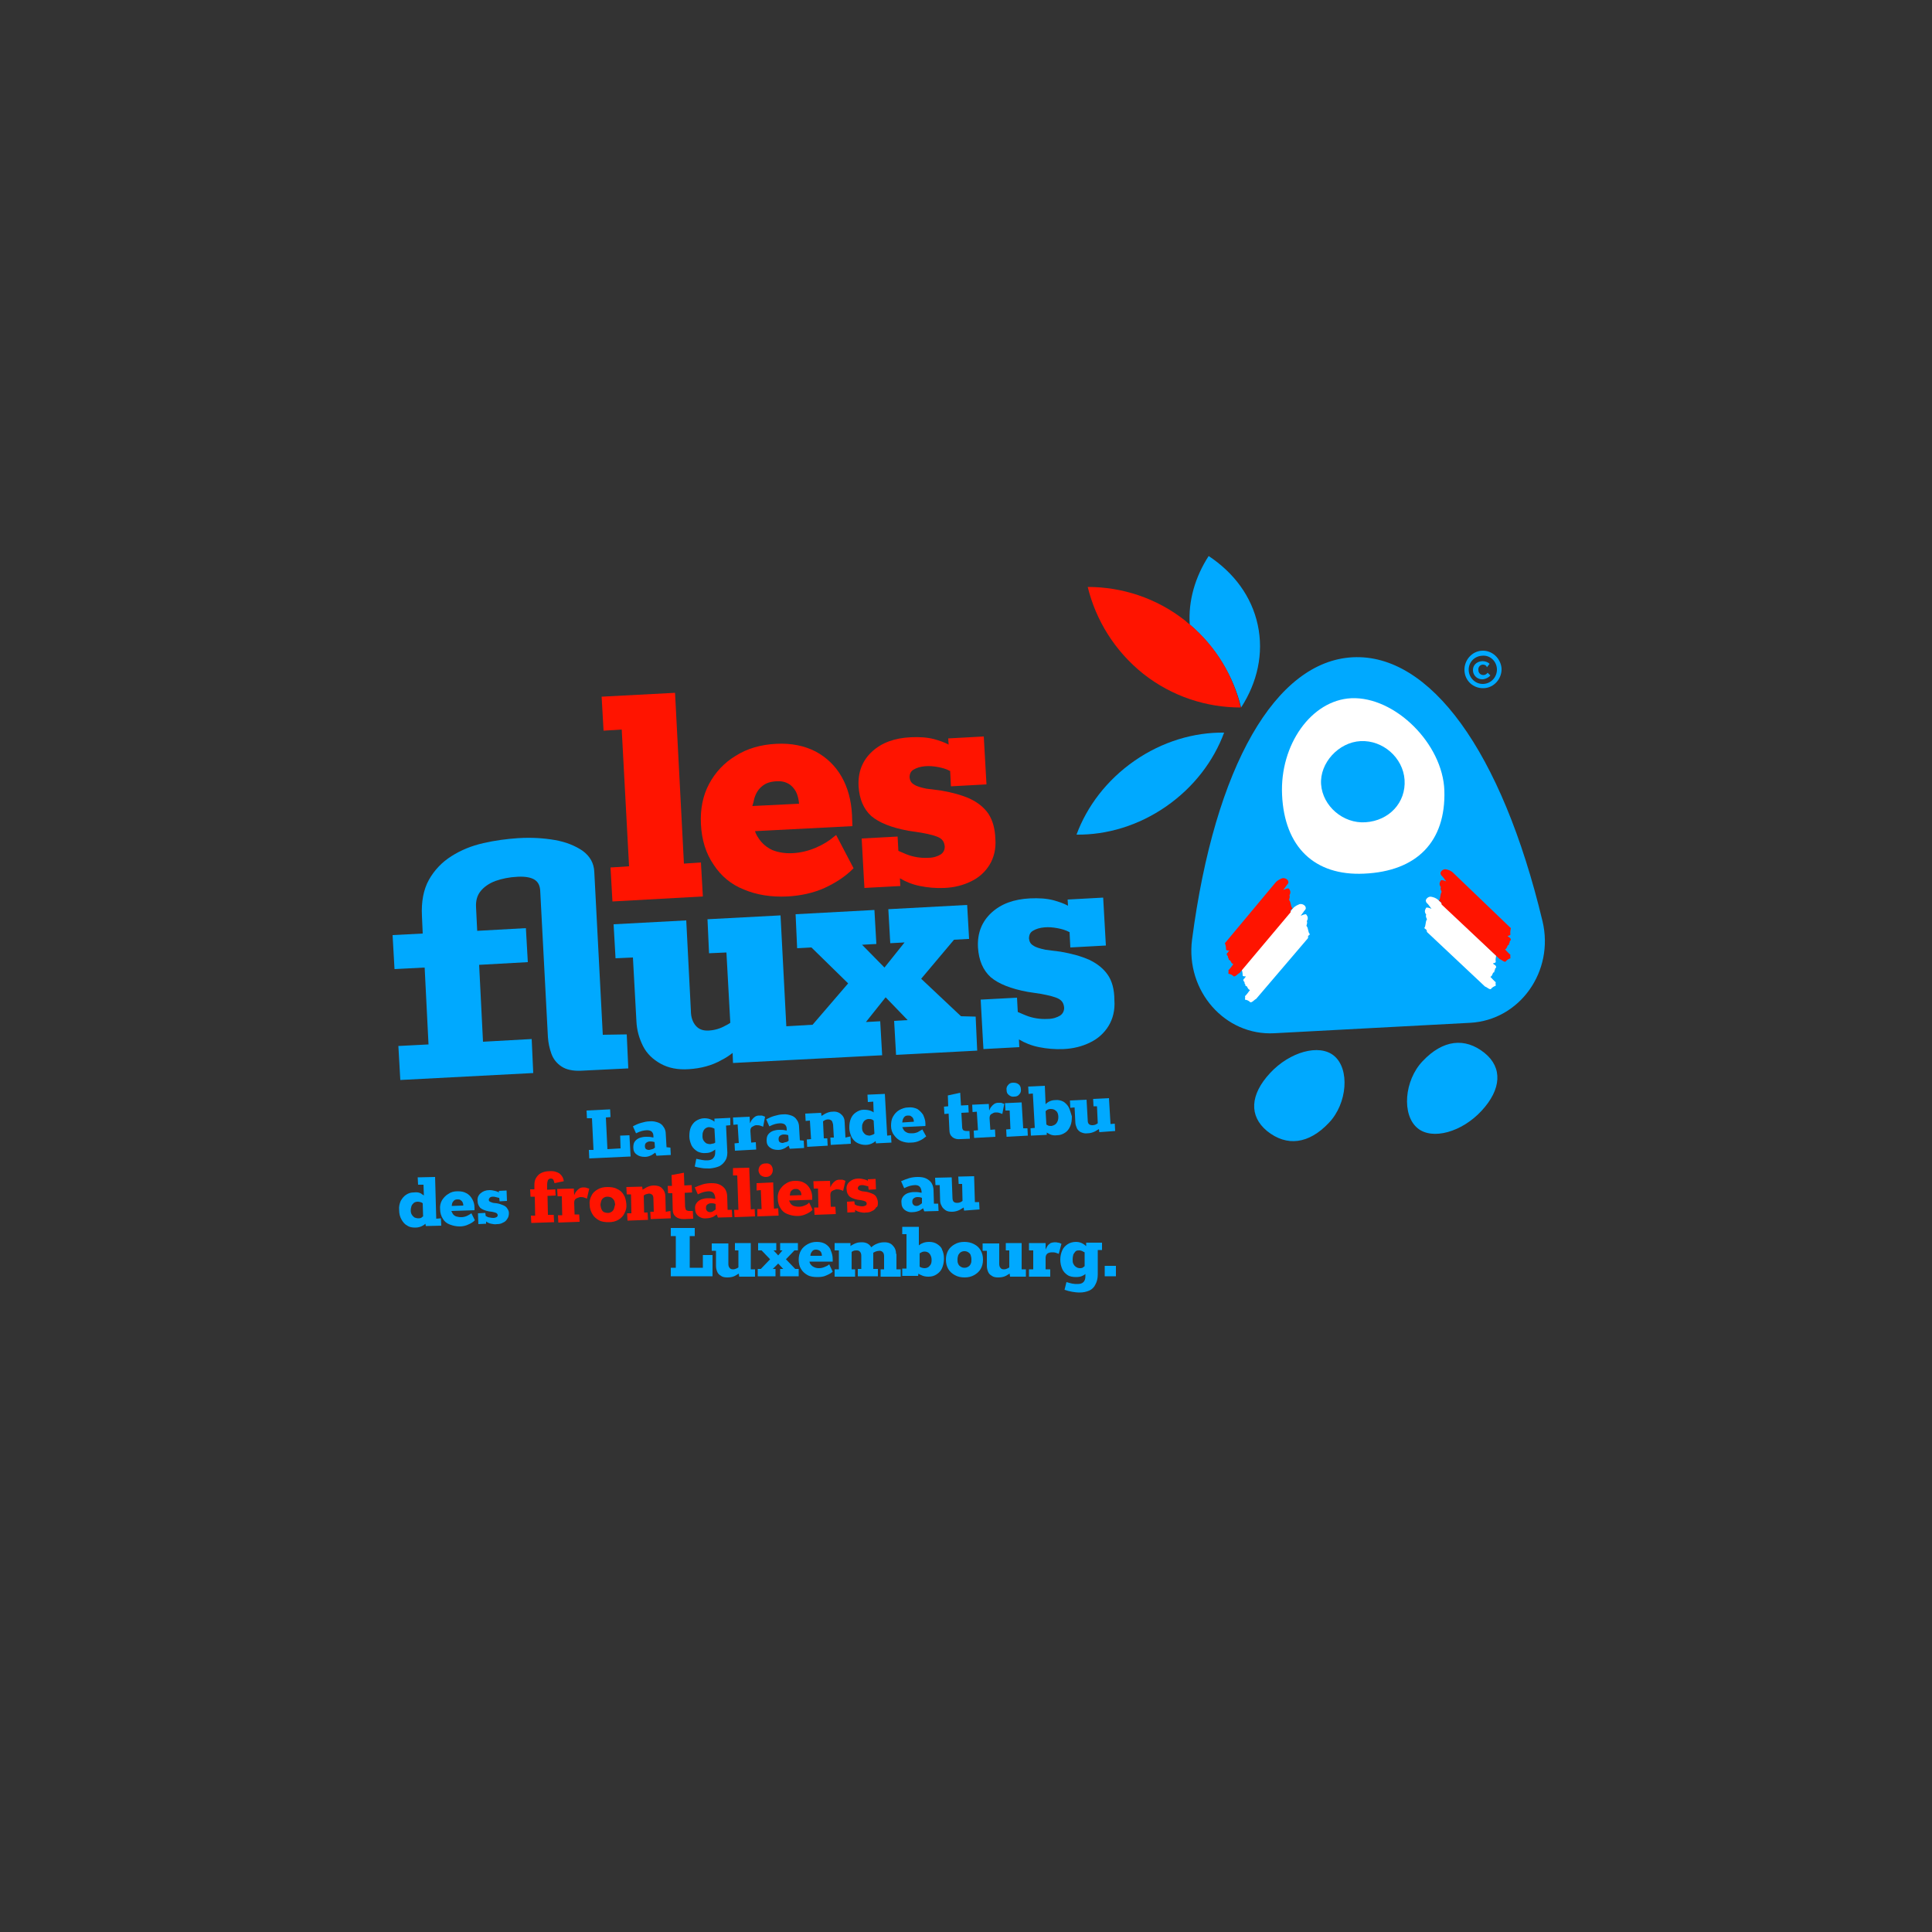 <?xml version="1.0" encoding="utf-8"?>
<!-- Generator: Adobe Illustrator 27.5.0, SVG Export Plug-In . SVG Version: 6.00 Build 0)  -->
<svg version="1.1" id="Calque_1" xmlns="http://www.w3.org/2000/svg" xmlns:xlink="http://www.w3.org/1999/xlink" x="0px" y="0px"
	 viewBox="0 0 500 500" style="enable-background:new 0 0 500 500;" xml:space="preserve">
<rect x="0" y="0" width="500" height="500" fill="#333333" stroke="none"/>
<style type="text/css">
	.st0{fill:#FF1400;}
	.st1{fill:#00A9FF;}
	.st2{fill-rule:evenodd;clip-rule:evenodd;fill:#FFFFFF;}
	.st3{fill-rule:evenodd;clip-rule:evenodd;fill:#FF1400;}
	.st4{fill:#FFFFFF;}
</style>
<g>
	<g>
		<g>
			<path class="st0" d="M143.7,307.8l-2.1,0.1l0-1.2c0-0.6,0.1-1,0.2-1.3c0.2-0.2,0.4-0.4,0.7-0.4c0.3,0,0.6,0.1,0.7,0.3
				c0.1,0.2,0.2,0.5,0.3,0.9l2.4-0.5c-0.1-0.9-0.5-1.5-1.1-2c-0.6-0.4-1.5-0.7-2.6-0.6c-0.9,0-1.6,0.2-2.2,0.5
				c-0.6,0.3-1,0.8-1.3,1.3c-0.3,0.5-0.4,1.1-0.4,1.8l0,1.1l-1.1,0l0.1,1.9l1.1,0l0.1,4.9l-1.1,0l0.1,1.9l5.9-0.2l-0.1-1.9l-1.5,0
				l-0.1-4.9l2.1-0.1L143.7,307.8z"/>
			<path class="st0" d="M151.8,307.4c-0.3-0.1-0.6-0.1-0.9-0.1c-0.3,0-0.7,0.1-1,0.3c-0.3,0.2-0.6,0.5-0.9,0.9
				c-0.1,0.2-0.3,0.5-0.4,0.8l-0.1-1.7l-4.3,0.1l0.1,1.9l1.1,0l0.1,4.9l-1.1,0l0.1,1.9l5.5-0.2l-0.1-1.9l-1.2,0l-0.1-3
				c0-0.5,0.1-0.9,0.5-1.1c0.3-0.2,0.7-0.3,1-0.4c0.3,0,0.7,0,1,0.1c0.3,0.1,0.6,0.2,0.8,0.3l0.6-2.6
				C152.3,307.6,152,307.5,151.8,307.4z"/>
			<path class="st0" d="M161.4,309.2c-0.4-0.7-1-1.2-1.7-1.5c-0.7-0.4-1.6-0.5-2.5-0.5c-1,0-1.8,0.2-2.5,0.6
				c-0.7,0.4-1.3,0.9-1.6,1.6c-0.4,0.7-0.6,1.5-0.5,2.4c0,0.9,0.3,1.7,0.7,2.4c0.4,0.7,1,1.2,1.7,1.6c0.7,0.4,1.6,0.5,2.5,0.5
				c1,0,1.8-0.2,2.5-0.6c0.7-0.4,1.3-1,1.6-1.7c0.4-0.7,0.6-1.5,0.5-2.4C162,310.6,161.8,309.8,161.4,309.2z M158.9,312.8
				c-0.1,0.3-0.3,0.6-0.6,0.8c-0.3,0.2-0.6,0.3-1,0.3c-0.4,0-0.7-0.1-1-0.2c-0.3-0.2-0.5-0.4-0.6-0.7c-0.2-0.3-0.2-0.7-0.3-1.1
				c0-0.4,0.1-0.8,0.2-1.1c0.1-0.3,0.3-0.6,0.6-0.8c0.3-0.2,0.6-0.3,1-0.3c0.4,0,0.7,0.1,1,0.2c0.3,0.2,0.5,0.4,0.7,0.7
				c0.2,0.3,0.2,0.7,0.3,1.1C159.1,312,159,312.4,158.9,312.8z"/>
			<path class="st0" d="M172.3,313.6l-0.1-3.9c0-0.9-0.3-1.6-0.8-2.1c-0.5-0.6-1.3-0.8-2.2-0.8c-0.7,0-1.3,0.2-1.9,0.5
				c-0.3,0.2-0.7,0.4-1,0.6l-0.1-0.8l-4.1,0.1l0.1,1.9l1.1,0l0.1,4.9l-1.1,0l0.1,1.9l5.3-0.2l-0.1-1.9l-0.9,0l-0.1-4.4
				c0.1-0.1,0.2-0.1,0.3-0.2c0.3-0.2,0.7-0.2,1-0.3c0.4,0,0.6,0.1,0.9,0.3c0.2,0.2,0.3,0.6,0.3,1l0.1,3.4l-0.9,0l0.1,1.9l5.2-0.2
				l-0.1-1.9L172.3,313.6z"/>
			<path class="st0" d="M178.4,313.4c-0.4,0-0.6-0.1-0.8-0.2c-0.2-0.2-0.2-0.5-0.3-0.9l-0.1-3.6l1.9-0.1l-0.1-1.9l-1.9,0.1l-0.1-3.3
				l-3.2,0.6l0.1,2.8l-1.1,0l0.1,1.9l1.1,0l0.1,4.2c0,0.9,0.3,1.5,0.8,1.9c0.5,0.4,1.2,0.6,2.1,0.6l2.4-0.1l-0.1-2L178.4,313.4z"/>
			<path class="st0" d="M188.3,313.1l-0.1-3.4c0-0.7-0.2-1.4-0.5-1.9c-0.3-0.5-0.8-0.9-1.4-1.2c-0.6-0.3-1.3-0.4-2.2-0.4
				c-0.7,0-1.5,0.1-2.2,0.3c-0.7,0.2-1.4,0.5-2.1,0.8l0.8,1.8c0.6-0.3,1.1-0.5,1.5-0.6c0.4-0.1,0.9-0.2,1.3-0.2
				c0.5,0,0.9,0.1,1.2,0.4c0.3,0.3,0.4,0.7,0.5,1.2l0,0.4c-0.2,0-0.3-0.1-0.5-0.1c-0.4-0.1-0.9-0.1-1.4-0.1c-0.6,0-1.1,0.1-1.7,0.3
				c-0.5,0.2-0.9,0.5-1.2,0.9c-0.3,0.4-0.5,0.9-0.4,1.6c0,0.8,0.3,1.4,0.8,1.8c0.5,0.4,1.2,0.7,2.1,0.6c0.7,0,1.3-0.2,1.8-0.4
				c0.3-0.2,0.6-0.4,0.9-0.6l0.3,0.8l3.7-0.1l-0.1-1.9L188.3,313.1z M183.8,313.7c-0.4,0-0.6-0.1-0.8-0.3c-0.2-0.2-0.3-0.4-0.3-0.8
				c0-0.4,0.1-0.7,0.4-0.9c0.3-0.2,0.6-0.3,0.9-0.3c0.3,0,0.6,0,0.9,0.1c0.1,0,0.2,0.1,0.3,0.1l0,1.4c-0.1,0.1-0.3,0.2-0.4,0.3
				C184.4,313.6,184.1,313.7,183.8,313.7z"/>
			<polygon class="st0" points="194.3,313 193.9,302.2 189.7,302.3 189.7,304.2 190.8,304.2 191.1,313.1 190,313.1 190.1,315 
				195.4,314.8 195.3,312.9 			"/>
			<polygon class="st0" points="200.3,312.8 200.1,306 195.8,306.2 195.8,308.1 196.9,308 197.1,312.9 196,312.9 196,314.8 
				201.5,314.6 201.4,312.7 			"/>
			<path class="st0" d="M196.8,304.1c0.4,0.3,0.8,0.5,1.4,0.5c0.6,0,1-0.2,1.3-0.5c0.3-0.3,0.5-0.8,0.5-1.3c0-0.5-0.2-1-0.5-1.3
				c-0.3-0.3-0.8-0.5-1.4-0.4c-0.6,0-1,0.2-1.3,0.5c-0.3,0.3-0.5,0.8-0.5,1.3C196.3,303.3,196.5,303.7,196.8,304.1z"/>
			<path class="st0" d="M208.2,312c-0.5,0.2-0.9,0.3-1.5,0.3c-0.5,0-0.9-0.1-1.3-0.2c-0.4-0.2-0.7-0.4-0.9-0.8
				c-0.1-0.2-0.2-0.4-0.3-0.6l6-0.2l0-0.6c0-0.9-0.2-1.6-0.6-2.3c-0.4-0.7-0.9-1.2-1.5-1.5c-0.7-0.4-1.4-0.5-2.3-0.5
				c-0.9,0-1.7,0.2-2.4,0.7c-0.7,0.4-1.2,1-1.6,1.6c-0.4,0.7-0.6,1.5-0.5,2.4c0,0.9,0.3,1.8,0.7,2.4c0.4,0.7,1,1.2,1.8,1.5
				c0.8,0.3,1.6,0.5,2.6,0.5c0.8,0,1.6-0.2,2.2-0.5c0.7-0.3,1.2-0.6,1.7-1.1l-0.9-1.9C209.1,311.6,208.7,311.8,208.2,312z M205,308
				c0.2-0.2,0.5-0.3,0.9-0.3c0.3,0,0.6,0,0.8,0.2c0.2,0.1,0.4,0.3,0.5,0.5c0.1,0.2,0.2,0.5,0.2,0.9l-3,0.1c0-0.2,0.1-0.4,0.1-0.6
				C204.5,308.5,204.7,308.2,205,308z"/>
			<path class="st0" d="M217.2,305.3c-0.3,0-0.7,0.1-1,0.3c-0.3,0.2-0.6,0.5-0.9,0.9c-0.1,0.2-0.3,0.5-0.4,0.8l-0.1-1.7l-4.3,0.1
				l0.1,1.9l1.1,0l0.1,4.9l-1.1,0l0.1,1.9l5.5-0.2l-0.1-1.9l-1.2,0l-0.1-3c0-0.5,0.1-0.9,0.5-1.1c0.3-0.2,0.7-0.3,1-0.4
				c0.3,0,0.7,0,1,0.1c0.3,0.1,0.6,0.2,0.8,0.3l0.6-2.6c-0.2-0.1-0.5-0.2-0.8-0.3C217.8,305.3,217.5,305.3,217.2,305.3z"/>
			<path class="st0" d="M227.2,311.3c0-0.6-0.2-1.1-0.4-1.5c-0.2-0.4-0.6-0.7-1.1-0.9c-0.5-0.2-1-0.4-1.7-0.5l-0.9-0.1
				c-0.3-0.1-0.6-0.2-0.8-0.3c-0.2-0.1-0.3-0.3-0.3-0.5c0-0.2,0.1-0.4,0.3-0.6c0.2-0.1,0.4-0.2,0.7-0.2c0.3,0,0.5,0,0.8,0.1
				c0.3,0.1,0.5,0.1,0.8,0.2c0,0,0,0,0.1,0l0.1,0.9l1.9-0.1l-0.1-2.7l-2,0.1l0,0.4c-0.3-0.2-0.6-0.3-1-0.4c-0.4-0.1-0.9-0.2-1.4-0.2
				c-1,0-1.7,0.3-2.3,0.8c-0.6,0.5-0.9,1.2-0.8,2c0,0.8,0.3,1.3,0.7,1.8c0.5,0.4,1.2,0.7,2.2,0.9l0.8,0.1c0.5,0.1,0.9,0.2,1.1,0.3
				c0.2,0.1,0.4,0.3,0.4,0.6c0,0.2-0.1,0.4-0.3,0.5c-0.2,0.1-0.5,0.2-0.8,0.2c-0.5,0-0.9-0.1-1.4-0.2c-0.2-0.1-0.4-0.2-0.6-0.3
				l-0.1-0.8l-1.9,0.1l0.1,2.8l2-0.1l0-0.6c0,0,0.1,0.1,0.1,0.1c0.3,0.2,0.7,0.4,1.2,0.5c0.5,0.1,1,0.2,1.5,0.1
				c0.6,0,1.1-0.1,1.6-0.4c0.5-0.2,0.8-0.5,1.1-1C227.1,312.4,227.2,311.9,227.2,311.3z"/>
		</g>
		<g>
			<path class="st1" d="M112.9,315.4l-0.3-10.8l-4.5,0.1l0.1,1.9l1.4,0l0.1,2.8c-0.2-0.2-0.5-0.3-0.7-0.5c-0.5-0.3-1.1-0.4-1.9-0.3
				c-0.8,0-1.4,0.2-2,0.6c-0.6,0.4-1,0.9-1.4,1.6c-0.3,0.7-0.5,1.5-0.4,2.4c0,0.9,0.2,1.7,0.6,2.4c0.4,0.7,0.8,1.2,1.5,1.6
				c0.6,0.4,1.3,0.5,2.1,0.5c0.7,0,1.4-0.2,1.9-0.5c0.2-0.1,0.5-0.3,0.7-0.5l0.1,0.6l4-0.1l-0.1-1.9L112.9,315.4z M108.3,315.3
				c-0.4,0-0.7-0.1-1-0.2c-0.3-0.2-0.5-0.4-0.7-0.7c-0.2-0.3-0.3-0.7-0.3-1.1c0-0.5,0.1-0.9,0.2-1.2c0.1-0.3,0.4-0.6,0.6-0.8
				c0.3-0.2,0.6-0.3,1-0.3c0.4,0,0.7,0.1,1,0.2c0.1,0.1,0.2,0.1,0.3,0.2l0.1,3.4c-0.1,0.1-0.2,0.1-0.3,0.2
				C109.1,315.2,108.7,315.3,108.3,315.3z"/>
			<path class="st1" d="M120.8,314.7c-0.5,0.2-0.9,0.3-1.5,0.3c-0.5,0-0.9-0.1-1.3-0.2c-0.4-0.2-0.7-0.4-0.9-0.8
				c-0.1-0.2-0.2-0.4-0.3-0.6l6-0.2l0-0.6c0-0.9-0.2-1.6-0.6-2.3c-0.4-0.7-0.9-1.2-1.5-1.5c-0.7-0.4-1.4-0.5-2.3-0.5
				c-0.9,0-1.7,0.2-2.4,0.7c-0.7,0.4-1.2,1-1.6,1.6c-0.4,0.7-0.6,1.5-0.5,2.4c0,0.9,0.3,1.8,0.7,2.4c0.4,0.7,1,1.2,1.8,1.5
				c0.8,0.3,1.6,0.5,2.6,0.5c0.8,0,1.6-0.2,2.2-0.5c0.7-0.3,1.2-0.6,1.7-1.1L122,314C121.6,314.3,121.2,314.5,120.8,314.7z
				 M117.5,310.7c0.2-0.2,0.5-0.3,0.9-0.3c0.3,0,0.6,0,0.8,0.2c0.2,0.1,0.4,0.3,0.5,0.5c0.1,0.2,0.2,0.5,0.2,0.9l-3,0.1
				c0-0.2,0.1-0.4,0.1-0.6C117.1,311.1,117.3,310.9,117.5,310.7z"/>
			<path class="st1" d="M131.3,312.8c-0.2-0.4-0.6-0.7-1.1-0.9c-0.5-0.2-1-0.4-1.7-0.5l-0.9-0.1c-0.3-0.1-0.6-0.2-0.8-0.3
				c-0.2-0.1-0.3-0.3-0.3-0.5c0-0.2,0.1-0.4,0.3-0.6c0.2-0.1,0.4-0.2,0.7-0.2c0.3,0,0.5,0,0.8,0.1c0.3,0.1,0.5,0.1,0.8,0.2
				c0,0,0,0,0.1,0l0.1,0.9l1.9-0.1l-0.1-2.7l-2,0.1l0,0.4c-0.3-0.2-0.6-0.3-1-0.4c-0.4-0.1-0.9-0.2-1.4-0.2c-1,0-1.7,0.3-2.3,0.8
				c-0.6,0.5-0.9,1.2-0.8,2c0,0.8,0.3,1.3,0.7,1.8c0.5,0.4,1.2,0.7,2.2,0.9l0.8,0.1c0.5,0.1,0.9,0.2,1.1,0.3
				c0.2,0.1,0.4,0.3,0.4,0.6c0,0.2-0.1,0.4-0.3,0.5c-0.2,0.1-0.5,0.2-0.8,0.2c-0.5,0-0.9-0.1-1.4-0.2c-0.2-0.1-0.4-0.2-0.6-0.3
				l-0.1-0.8l-1.9,0.1l0.1,2.8l2-0.1l0-0.6c0,0,0.1,0.1,0.1,0.1c0.3,0.2,0.7,0.4,1.2,0.5c0.5,0.1,1,0.2,1.5,0.1
				c0.6,0,1.1-0.1,1.6-0.4c0.5-0.2,0.8-0.5,1.1-1c0.3-0.4,0.4-0.9,0.4-1.5C131.7,313.6,131.6,313.2,131.3,312.8z"/>
			<path class="st1" d="M241.7,311.5l-0.1-3.4c0-0.7-0.2-1.4-0.5-1.9c-0.3-0.5-0.8-0.9-1.4-1.2c-0.6-0.3-1.3-0.4-2.2-0.4
				c-0.7,0-1.5,0.1-2.2,0.3c-0.7,0.2-1.4,0.5-2.1,0.8l0.8,1.8c0.6-0.3,1.1-0.5,1.5-0.6c0.4-0.1,0.9-0.2,1.3-0.2
				c0.5,0,0.9,0.1,1.2,0.4c0.3,0.3,0.4,0.7,0.5,1.2l0,0.4c-0.2,0-0.3-0.1-0.5-0.1c-0.4-0.1-0.9-0.1-1.4-0.1c-0.6,0-1.1,0.1-1.7,0.3
				c-0.5,0.2-0.9,0.5-1.2,0.9c-0.3,0.4-0.5,0.9-0.4,1.6c0,0.8,0.3,1.4,0.8,1.8c0.5,0.4,1.2,0.7,2.1,0.6c0.7,0,1.3-0.2,1.8-0.4
				c0.3-0.2,0.6-0.4,0.9-0.6l0.3,0.8l3.7-0.1l-0.1-1.9L241.7,311.5z M237.2,312.1c-0.4,0-0.6-0.1-0.8-0.3c-0.2-0.2-0.3-0.4-0.3-0.8
				c0-0.4,0.1-0.7,0.4-0.9c0.3-0.2,0.6-0.3,0.9-0.3c0.3,0,0.6,0,0.9,0.1c0.1,0,0.2,0.1,0.3,0.1l0,1.4c-0.1,0.1-0.3,0.2-0.4,0.3
				C237.8,312,237.5,312.1,237.2,312.1z"/>
			<path class="st1" d="M253.5,313l-0.1-1.9l-1.1,0l-0.2-6.7l-4.1,0.1l0.1,1.9l0.9,0l0.1,4.4c-0.1,0.1-0.2,0.1-0.3,0.2
				c-0.3,0.2-0.7,0.3-1.1,0.3c-0.4,0-0.7-0.1-0.9-0.3c-0.2-0.2-0.3-0.6-0.3-1l-0.2-5.3l-4.3,0.1l0.1,1.9l1.1,0l0.1,3.9
				c0,0.5,0.1,1,0.4,1.5c0.2,0.5,0.6,0.8,1,1.1c0.4,0.3,1,0.4,1.7,0.4c0.7,0,1.4-0.2,2-0.5c0.3-0.2,0.7-0.4,1-0.6l0.1,0.8L253.5,313
				z"/>
		</g>
	</g>
	<g>
		<g>
			<polygon class="st1" points="181.9,328.1 178.5,328.1 178.5,319.9 179.8,319.9 179.8,317.8 173.6,317.8 173.6,319.9 174.9,319.9 
				174.9,328.1 173.6,328.1 173.6,330.3 184.4,330.3 184.4,324.8 181.9,324.8 			"/>
			<path class="st1" d="M194.3,321.7h-4.1v1.9h0.9v4.4c-0.1,0.1-0.2,0.1-0.3,0.2c-0.4,0.2-0.7,0.3-1.1,0.3c-0.4,0-0.7-0.1-0.9-0.4
				c-0.2-0.2-0.3-0.6-0.3-1v-5.3h-4.3v1.9h1.1v3.9c0,0.5,0.1,1,0.3,1.5c0.2,0.5,0.5,0.8,1,1.1c0.4,0.3,1,0.4,1.6,0.4
				c0.7,0,1.4-0.1,2-0.4c0.3-0.2,0.7-0.4,1-0.6l0.1,0.8h4.1v-1.9h-1.1V321.7z"/>
			<polygon class="st1" points="203.4,325.9 205.6,323.6 206.5,323.6 206.5,321.7 201.9,321.7 201.9,323.6 202.5,323.6 201.4,324.9 
				200.2,323.6 200.9,323.6 200.9,321.7 196.2,321.7 196.2,323.6 197.1,323.6 199.3,325.9 196.9,328.4 196.1,328.4 196.1,330.3 
				200.7,330.3 200.7,328.4 200,328.4 201.4,327 202.7,328.4 201.9,328.4 201.9,330.3 206.7,330.3 206.7,328.4 205.8,328.4 			"/>
			<path class="st1" d="M213.7,322c-0.6-0.4-1.4-0.6-2.3-0.6c-0.9,0-1.7,0.2-2.4,0.6s-1.3,0.9-1.7,1.6c-0.4,0.7-0.6,1.5-0.6,2.4
				c0,0.9,0.2,1.8,0.6,2.4c0.4,0.7,1,1.2,1.7,1.6c0.7,0.4,1.6,0.5,2.6,0.5c0.8,0,1.6-0.1,2.2-0.4c0.7-0.3,1.3-0.6,1.7-1l-0.9-1.9
				c-0.3,0.3-0.7,0.5-1.2,0.7c-0.5,0.2-0.9,0.3-1.5,0.3c-0.5,0-0.9-0.1-1.3-0.3c-0.4-0.2-0.6-0.4-0.9-0.8c-0.1-0.2-0.2-0.4-0.2-0.6
				h6v-0.6c0-0.9-0.2-1.6-0.5-2.3C214.8,322.9,214.3,322.4,213.7,322z M209.7,325.1c0-0.2,0.1-0.4,0.1-0.6c0.1-0.3,0.3-0.6,0.5-0.8
				c0.2-0.2,0.5-0.3,0.9-0.3c0.3,0,0.6,0.1,0.8,0.2c0.2,0.1,0.4,0.3,0.5,0.5c0.1,0.2,0.2,0.5,0.2,0.9H209.7z"/>
			<path class="st1" d="M231.9,324.5c0-0.9-0.3-1.6-0.8-2.1c-0.5-0.6-1.2-0.9-2.2-0.9c-0.7,0-1.3,0.1-2,0.4c-0.5,0.2-1,0.5-1.4,0.9
				c-0.1-0.1-0.2-0.3-0.3-0.4c-0.5-0.6-1.2-0.9-2.2-0.9c-0.7,0-1.3,0.1-1.9,0.4c-0.3,0.2-0.7,0.3-1,0.6l0-0.8H216v1.9h1.1v4.9H216
				v1.9h5.3v-1.9h-0.9V324c0.1-0.1,0.2-0.1,0.3-0.2c0.4-0.2,0.7-0.2,1-0.2c0.4,0,0.7,0.1,0.9,0.4c0.2,0.2,0.3,0.6,0.3,1v3.4h-0.9
				v1.9h5.2v-1.9H226v-3.9c0-0.1,0-0.2,0-0.3c0.2-0.1,0.4-0.2,0.6-0.3c0.3-0.1,0.7-0.2,1-0.2c0.4,0,0.6,0.1,0.9,0.4
				c0.2,0.2,0.3,0.6,0.3,1v3.4h-0.9v1.9h5.2v-1.9h-1.1V324.5z"/>
			<path class="st1" d="M242.6,322c-0.6-0.4-1.3-0.6-2.1-0.6c-0.7,0-1.3,0.1-1.9,0.4c-0.3,0.1-0.5,0.3-0.8,0.5v-4.8h-4.3v1.9h1.1
				v8.9h-1.1v1.9h4.1l0.1-0.6c0.2,0.2,0.5,0.3,0.7,0.4c0.6,0.3,1.2,0.4,1.9,0.4c0.8,0,1.5-0.2,2.1-0.6c0.6-0.4,1.1-0.9,1.4-1.6
				c0.3-0.7,0.5-1.5,0.5-2.5c0-0.9-0.2-1.7-0.5-2.3C243.7,322.9,243.2,322.4,242.6,322z M240.6,327.6c-0.3,0.4-0.8,0.6-1.3,0.6
				c-0.4,0-0.7-0.1-1-0.2c-0.1-0.1-0.2-0.1-0.3-0.2v-3.4c0.1-0.1,0.2-0.2,0.3-0.2c0.3-0.2,0.6-0.3,1-0.3c0.5,0,1,0.2,1.3,0.6
				c0.3,0.4,0.5,0.9,0.5,1.6C241.1,326.7,241,327.2,240.6,327.6z"/>
			<path class="st1" d="M252.1,322c-0.7-0.4-1.6-0.6-2.5-0.6c-1,0-1.8,0.2-2.5,0.6c-0.7,0.4-1.3,0.9-1.7,1.6
				c-0.4,0.7-0.6,1.5-0.6,2.4s0.2,1.7,0.6,2.4c0.4,0.7,1,1.2,1.7,1.6c0.7,0.4,1.6,0.6,2.5,0.6c1,0,1.8-0.2,2.5-0.6
				c0.7-0.4,1.3-0.9,1.7-1.6c0.4-0.7,0.6-1.5,0.6-2.4s-0.2-1.7-0.6-2.4C253.4,322.9,252.9,322.4,252.1,322z M251.2,327.1
				c-0.1,0.3-0.4,0.6-0.6,0.7c-0.3,0.2-0.6,0.3-1,0.3c-0.4,0-0.7-0.1-1-0.3c-0.3-0.2-0.5-0.4-0.6-0.7c-0.2-0.3-0.2-0.7-0.2-1.2
				c0-0.4,0.1-0.8,0.2-1.1c0.2-0.3,0.4-0.6,0.6-0.7c0.3-0.2,0.6-0.3,1-0.3c0.4,0,0.7,0.1,1,0.3c0.3,0.2,0.5,0.4,0.6,0.7
				c0.1,0.3,0.2,0.7,0.2,1.1C251.4,326.4,251.4,326.8,251.2,327.1z"/>
			<path class="st1" d="M264.4,321.7h-4.1v1.9h0.9v4.4c-0.1,0.1-0.2,0.1-0.3,0.2c-0.4,0.2-0.7,0.3-1.1,0.3c-0.4,0-0.7-0.1-0.9-0.4
				c-0.2-0.2-0.3-0.6-0.3-1v-5.3h-4.3v1.9h1.1v3.9c0,0.5,0.1,1,0.3,1.5c0.2,0.5,0.5,0.8,1,1.1c0.4,0.3,1,0.4,1.6,0.4
				c0.7,0,1.4-0.1,2-0.4c0.3-0.2,0.7-0.4,1-0.6l0.1,0.8h4.1v-1.9h-1.1V321.7z"/>
			<path class="st1" d="M273.8,321.6c-0.3-0.1-0.6-0.1-0.9-0.1c-0.3,0-0.7,0.1-1,0.2c-0.3,0.2-0.7,0.5-0.9,0.9
				c-0.1,0.2-0.3,0.5-0.4,0.8v-1.7h-4.3v1.9h1.1v4.9h-1.1v1.9h5.5v-1.9h-1.2v-3c0-0.5,0.2-0.9,0.5-1.1c0.3-0.2,0.7-0.3,1.1-0.3
				c0.3,0,0.7,0,1,0.1c0.3,0.1,0.6,0.2,0.8,0.3l0.7-2.6C274.3,321.7,274.1,321.6,273.8,321.6z"/>
			<path class="st1" d="M281.1,321.7l0,0.8c-0.2-0.2-0.5-0.4-0.8-0.6c-0.5-0.3-1.1-0.5-1.8-0.5c-0.8,0-1.6,0.2-2.2,0.6
				c-0.6,0.4-1.1,0.9-1.4,1.6c-0.3,0.7-0.5,1.5-0.5,2.4c0,0.9,0.2,1.7,0.5,2.4c0.3,0.7,0.8,1.2,1.4,1.6c0.6,0.4,1.4,0.5,2.2,0.5
				c0.7,0,1.3-0.1,1.8-0.4c0.2-0.1,0.4-0.2,0.6-0.4v0.6c0,0.7-0.2,1.2-0.5,1.5c-0.4,0.4-0.9,0.5-1.6,0.5c-0.4,0-0.8,0-1.3-0.1
				c-0.4-0.1-0.9-0.2-1.5-0.4l-0.5,2c0.6,0.2,1.3,0.4,1.9,0.5c0.6,0.1,1.3,0.2,2,0.2c1,0,1.8-0.2,2.5-0.5c0.7-0.3,1.3-0.9,1.6-1.6
				c0.4-0.7,0.6-1.6,0.6-2.6v-6.3h1.1v-1.9H281.1z M279.5,328.2c-0.4,0-0.7-0.1-1-0.3c-0.3-0.2-0.5-0.4-0.7-0.8
				c-0.2-0.3-0.2-0.7-0.2-1.2c0-0.5,0.1-0.9,0.2-1.3c0.2-0.3,0.4-0.6,0.6-0.8c0.3-0.2,0.6-0.2,0.9-0.2c0.3,0,0.7,0.1,1,0.3
				c0.1,0.1,0.3,0.1,0.4,0.2l0,3.6c-0.1,0.1-0.2,0.1-0.3,0.2C280.3,328.1,279.9,328.2,279.5,328.2z"/>
		</g>
		<path class="st1" d="M285.9,330.3v-2.7h2.9v2.7H285.9z"/>
	</g>
	<g>
		<polygon class="st1" points="160.5,293.9 160.6,297.2 157.2,297.4 156.8,289.2 158,289.1 157.9,287.1 151.8,287.4 151.9,289.4 
			153.2,289.4 153.6,297.6 152.4,297.6 152.5,299.8 163.2,299.3 162.9,293.8 		"/>
		<path class="st1" d="M172.5,296.9l-0.2-3.4c0-0.7-0.2-1.4-0.6-1.9c-0.3-0.5-0.8-0.9-1.4-1.1c-0.6-0.2-1.3-0.4-2.2-0.3
			c-0.7,0-1.5,0.2-2.2,0.4c-0.7,0.2-1.4,0.5-2.1,0.9l0.8,1.8c0.6-0.3,1.1-0.5,1.5-0.6c0.4-0.1,0.9-0.2,1.3-0.2
			c0.5,0,0.9,0.1,1.2,0.3c0.3,0.3,0.5,0.6,0.5,1.2l0,0.4c-0.2,0-0.3-0.1-0.5-0.1c-0.4-0.1-0.9-0.1-1.4-0.1c-0.6,0-1.1,0.1-1.7,0.3
			c-0.5,0.2-0.9,0.5-1.2,0.9c-0.3,0.4-0.4,0.9-0.4,1.6c0,0.8,0.3,1.4,0.9,1.8c0.5,0.4,1.2,0.6,2.1,0.6c0.7,0,1.2-0.2,1.8-0.5
			c0.3-0.2,0.6-0.4,0.9-0.6l0.3,0.8l3.7-0.2l-0.1-1.9L172.5,296.9z M168,297.6c-0.4,0-0.6-0.1-0.8-0.2c-0.2-0.2-0.3-0.4-0.3-0.8
			c0-0.4,0.1-0.7,0.4-0.9c0.3-0.2,0.6-0.3,0.9-0.3c0.3,0,0.6,0,0.9,0.1c0.1,0,0.2,0,0.3,0.1l0.1,1.4c-0.1,0.1-0.3,0.2-0.4,0.3
			C168.6,297.5,168.3,297.5,168,297.6z"/>
		<path class="st1" d="M189,289.3l-4.1,0.2l0,0.8c-0.2-0.2-0.5-0.4-0.8-0.5c-0.5-0.3-1.2-0.4-1.8-0.4c-0.8,0-1.6,0.3-2.2,0.7
			c-0.6,0.4-1,1-1.3,1.6c-0.3,0.7-0.4,1.5-0.4,2.4c0,0.9,0.3,1.7,0.6,2.4c0.4,0.7,0.9,1.1,1.5,1.5c0.6,0.3,1.4,0.5,2.2,0.4
			c0.7,0,1.3-0.2,1.8-0.5c0.2-0.1,0.4-0.3,0.6-0.4l0,0.6c0,0.7-0.1,1.2-0.5,1.6c-0.3,0.4-0.9,0.6-1.6,0.6c-0.4,0-0.8,0-1.3-0.1
			c-0.4-0.1-0.9-0.2-1.5-0.3l-0.4,2c0.6,0.2,1.3,0.3,1.9,0.4c0.6,0.1,1.3,0.1,2,0.1c1-0.1,1.8-0.3,2.5-0.6c0.7-0.4,1.2-0.9,1.6-1.6
			c0.4-0.7,0.5-1.6,0.4-2.6l-0.3-6.3l1.1-0.1L189,289.3z M183.8,296.1c-0.4,0-0.7-0.1-1-0.2c-0.3-0.2-0.5-0.4-0.7-0.7
			c-0.2-0.3-0.3-0.7-0.3-1.1c0-0.5,0-0.9,0.2-1.3c0.1-0.3,0.3-0.6,0.6-0.8c0.3-0.2,0.6-0.3,0.9-0.3c0.3,0,0.7,0.1,1,0.2
			c0.1,0.1,0.3,0.1,0.4,0.2l0.2,3.6c-0.1,0.1-0.2,0.1-0.3,0.2C184.5,296,184.1,296,183.8,296.1z"/>
		<path class="st1" d="M196.4,288.7c-0.3,0-0.7,0.1-1,0.3c-0.3,0.2-0.6,0.5-0.9,0.9c-0.1,0.2-0.3,0.5-0.4,0.8L194,289l-4.3,0.2
			l0.1,1.9l1.1-0.1l0.3,4.8l-1.1,0.1l0.1,1.9l5.5-0.3l-0.1-1.9l-1.2,0.1l-0.2-3c0-0.5,0.1-0.9,0.5-1.1c0.3-0.2,0.7-0.4,1-0.4
			c0.3,0,0.7,0,1,0.1c0.3,0.1,0.6,0.2,0.8,0.3l0.5-2.6c-0.3-0.1-0.5-0.2-0.8-0.3C197,288.7,196.7,288.7,196.4,288.7z"/>
		<path class="st1" d="M207,295.1l-0.2-3.4c0-0.7-0.2-1.4-0.6-1.9c-0.3-0.5-0.8-0.9-1.4-1.1c-0.6-0.2-1.3-0.4-2.2-0.3
			c-0.7,0-1.5,0.2-2.2,0.4c-0.7,0.2-1.4,0.5-2.1,0.9l0.8,1.8c0.6-0.3,1.1-0.5,1.5-0.6c0.4-0.1,0.9-0.2,1.3-0.2
			c0.5,0,0.9,0.1,1.2,0.3c0.3,0.3,0.5,0.6,0.5,1.2l0,0.4c-0.2,0-0.3-0.1-0.5-0.1c-0.4-0.1-0.9-0.1-1.4-0.1c-0.6,0-1.1,0.1-1.7,0.3
			c-0.5,0.2-0.9,0.5-1.2,0.9c-0.3,0.4-0.4,0.9-0.4,1.6c0,0.8,0.3,1.4,0.9,1.8c0.5,0.4,1.2,0.6,2.1,0.6c0.7,0,1.2-0.2,1.8-0.5
			c0.3-0.2,0.6-0.4,0.9-0.6l0.3,0.8l3.7-0.2l-0.1-1.9L207,295.1z M202.6,295.8c-0.4,0-0.6-0.1-0.8-0.2c-0.2-0.2-0.3-0.4-0.3-0.8
			c0-0.4,0.1-0.7,0.4-0.9c0.3-0.2,0.6-0.3,0.9-0.3c0.3,0,0.6,0,0.9,0.1c0.1,0,0.2,0,0.3,0.1l0.1,1.4c-0.1,0.1-0.3,0.2-0.4,0.3
			C203.2,295.6,202.9,295.7,202.6,295.8z"/>
		<path class="st1" d="M218.8,294.4l-0.2-3.9c0-0.9-0.3-1.6-0.9-2.1c-0.5-0.5-1.3-0.8-2.2-0.7c-0.7,0-1.3,0.2-1.9,0.5
			c-0.3,0.2-0.7,0.4-1,0.6l-0.1-0.8l-4.1,0.2l0.1,1.9l1.1-0.1l0.3,4.8l-1.1,0.1l0.1,1.9l5.3-0.3l-0.1-1.9l-0.9,0l-0.2-4.4
			c0.1-0.1,0.2-0.1,0.3-0.2c0.3-0.2,0.7-0.3,1-0.3c0.4,0,0.6,0.1,0.9,0.3c0.2,0.2,0.3,0.6,0.4,1l0.2,3.4l-0.9,0l0.1,1.9l5.2-0.3
			l-0.1-1.9L218.8,294.4z"/>
		<path class="st1" d="M229.6,293.9l-0.6-10.8l-4.5,0.2l0.1,1.9l1.4-0.1l0.1,2.8c-0.2-0.2-0.5-0.3-0.7-0.4c-0.5-0.2-1.1-0.3-1.9-0.3
			c-0.8,0-1.4,0.3-2,0.7c-0.6,0.4-1,0.9-1.3,1.6c-0.3,0.7-0.4,1.5-0.4,2.4c0,0.9,0.3,1.7,0.6,2.4c0.4,0.7,0.9,1.2,1.5,1.5
			c0.6,0.3,1.3,0.5,2.1,0.5c0.7,0,1.4-0.2,1.9-0.5c0.2-0.1,0.5-0.3,0.7-0.5l0.1,0.6l4-0.2l-0.1-1.9L229.6,293.9z M225.1,293.9
			c-0.4,0-0.7-0.1-1-0.2c-0.3-0.2-0.5-0.4-0.7-0.7c-0.2-0.3-0.3-0.7-0.3-1.1c0-0.5,0-0.9,0.2-1.2c0.1-0.3,0.3-0.6,0.6-0.8
			c0.3-0.2,0.6-0.3,0.9-0.3c0.4,0,0.7,0,1,0.2c0.1,0.1,0.2,0.1,0.3,0.2l0.2,3.4c-0.1,0.1-0.2,0.1-0.3,0.2
			C225.8,293.7,225.4,293.8,225.1,293.9z"/>
		<path class="st1" d="M237.5,293c-0.5,0.2-0.9,0.3-1.5,0.3c-0.5,0-0.9,0-1.3-0.2c-0.4-0.2-0.7-0.4-0.9-0.8
			c-0.1-0.2-0.2-0.4-0.3-0.6l6-0.3l0-0.6c0-0.9-0.3-1.6-0.6-2.3c-0.4-0.6-0.9-1.1-1.5-1.5c-0.7-0.3-1.4-0.5-2.3-0.4
			c-0.9,0-1.7,0.3-2.4,0.7c-0.7,0.4-1.2,1-1.6,1.7c-0.4,0.7-0.5,1.5-0.5,2.4c0,0.9,0.3,1.8,0.8,2.4c0.5,0.7,1.1,1.2,1.8,1.5
			c0.8,0.3,1.6,0.5,2.6,0.4c0.8,0,1.6-0.2,2.2-0.5c0.7-0.3,1.2-0.7,1.7-1.1l-1-1.8C238.3,292.5,237.9,292.8,237.5,293z M234.1,289
			c0.2-0.2,0.5-0.3,0.9-0.3c0.3,0,0.6,0,0.8,0.2c0.2,0.1,0.4,0.3,0.5,0.5c0.1,0.2,0.2,0.5,0.2,0.9l-3,0.2c0-0.2,0.1-0.4,0.1-0.6
			C233.7,289.5,233.9,289.2,234.1,289z"/>
		<path class="st1" d="M250.1,292.7c-0.4,0-0.6-0.1-0.8-0.2c-0.2-0.2-0.3-0.5-0.3-0.9l-0.2-3.6l1.9-0.1l-0.1-1.9l-1.9,0.1l-0.2-3.3
			l-3.2,0.7l0.1,2.8l-1.1,0.1l0.1,1.9l1.1-0.1l0.2,4.2c0,0.9,0.3,1.5,0.8,1.9c0.5,0.4,1.2,0.6,2.1,0.5l2.4-0.1l-0.1-2L250.1,292.7z"
			/>
		<path class="st1" d="M258.3,285.4c-0.3,0-0.7,0.1-1,0.3c-0.3,0.2-0.6,0.5-0.9,0.9c-0.1,0.2-0.3,0.5-0.4,0.8l-0.1-1.7l-4.3,0.2
			l0.1,1.9l1.1-0.1l0.3,4.8l-1.1,0.1l0.1,1.9l5.5-0.3l-0.1-1.9l-1.2,0.1l-0.2-3c0-0.5,0.1-0.9,0.5-1.1c0.3-0.2,0.7-0.4,1-0.4
			c0.3,0,0.7,0,1,0.1c0.3,0.1,0.6,0.2,0.8,0.3l0.5-2.6c-0.3-0.1-0.5-0.2-0.8-0.3C258.9,285.4,258.6,285.4,258.3,285.4z"/>
		<polygon class="st1" points="264.8,292 264.4,285.3 260.1,285.5 260.2,287.4 261.3,287.4 261.5,292.2 260.4,292.3 260.5,294.2 
			266,293.9 265.9,292 		"/>
		<path class="st1" d="M261.1,283.4c0.4,0.3,0.8,0.5,1.4,0.4c0.6,0,1-0.2,1.3-0.6c0.3-0.3,0.5-0.8,0.4-1.3c0-0.5-0.2-1-0.6-1.3
			c-0.4-0.3-0.8-0.4-1.4-0.4c-0.6,0-1,0.2-1.3,0.6c-0.3,0.3-0.5,0.8-0.4,1.3C260.5,282.7,260.7,283.1,261.1,283.4z"/>
		<path class="st1" d="M276.6,286.6c-0.3-0.6-0.8-1.1-1.4-1.5c-0.6-0.3-1.3-0.5-2.1-0.4c-0.7,0-1.3,0.2-1.8,0.5
			c-0.3,0.2-0.5,0.3-0.7,0.6l-0.2-4.8l-4.3,0.2l0.1,1.9l1.1-0.1l0.5,8.9l-1.1,0.1l0.1,1.9l4.1-0.2l0-0.6c0.2,0.1,0.5,0.3,0.7,0.4
			c0.6,0.3,1.2,0.4,2,0.3c0.8,0,1.5-0.3,2.1-0.7s1-1,1.3-1.7c0.3-0.7,0.4-1.5,0.4-2.5C277.1,288,276.9,287.2,276.6,286.6z
			 M273.4,290.7c-0.3,0.4-0.8,0.6-1.3,0.7c-0.4,0-0.7,0-1-0.2c-0.1,0-0.2-0.1-0.3-0.2l-0.2-3.4c0.1-0.1,0.2-0.2,0.3-0.3
			c0.3-0.2,0.6-0.3,1-0.3c0.5,0,1,0.1,1.4,0.5c0.4,0.3,0.6,0.9,0.6,1.6C273.9,289.8,273.7,290.3,273.4,290.7z"/>
		<path class="st1" d="M288.6,292.7l-0.1-1.9l-1.1,0.1l-0.4-6.7l-4.1,0.2l0.1,1.9l0.9,0l0.2,4.4c-0.1,0.1-0.2,0.1-0.3,0.2
			c-0.3,0.2-0.7,0.3-1.1,0.3c-0.4,0-0.7-0.1-0.9-0.3c-0.2-0.2-0.3-0.5-0.3-1l-0.3-5.3l-4.3,0.2l0.1,1.9l1.1-0.1l0.2,3.9
			c0,0.5,0.2,1,0.4,1.5c0.2,0.4,0.6,0.8,1,1c0.5,0.2,1,0.4,1.7,0.3c0.7,0,1.4-0.2,2-0.5c0.3-0.2,0.7-0.4,1-0.6l0.1,0.8L288.6,292.7z
			"/>
	</g>
</g>
<g>
	<g>
		<path class="st0" d="M192.5,230.2c3.3,1.4,7.1,2,11.3,1.8c0,0,0,0,0,0c3.5-0.2,6.7-0.9,9.6-2.2c2.8-1.3,5.3-2.9,7.3-4.9l0.2-0.2
			l-4.5-8.6l-0.4,0.3c-1.4,1.2-3,2.2-4.9,3c-1.9,0.8-3.9,1.3-6,1.4c-1.9,0.1-3.7-0.2-5.2-0.8c-1.5-0.7-2.7-1.7-3.6-3.1
			c-0.4-0.6-0.7-1.1-0.9-1.8l25.2-1.3l-0.1-2.9c-0.2-3.8-1.1-7.1-2.7-9.9c-1.6-2.8-3.9-5-6.7-6.5c-2.9-1.5-6.3-2.2-10.2-2
			c-4,0.2-7.5,1.2-10.5,3.1c-3,1.8-5.3,4.3-6.9,7.3c-1.6,3-2.3,6.5-2.1,10.4c0.2,4.1,1.3,7.6,3.3,10.5
			C186.6,226.7,189.2,228.9,192.5,230.2z M195.2,206.7c0.4-1.4,1.1-2.5,2-3.2c0.9-0.8,2.1-1.2,3.6-1.3c0,0,0,0,0,0
			c1.3-0.1,2.3,0.1,3.2,0.6c0.9,0.5,1.5,1.2,2,2.1c0.4,0.8,0.7,1.9,0.8,3.1l-12.1,0.6C194.9,208,195.1,207.3,195.2,206.7z"/>
		<path class="st0" d="M255.8,210.6L255.8,210.6c-1.1-1.6-2.7-2.9-4.8-3.9c-2-0.9-4.5-1.6-7.4-2.1l-3.9-0.5
			c-1.4-0.3-2.5-0.6-3.2-1.1c-0.7-0.4-1-1-1.1-1.8c0-0.9,0.3-1.6,1-2c0.8-0.5,1.8-0.8,3-0.9c1.1-0.1,2.2,0,3.3,0.2
			c1.1,0.2,2.2,0.5,3.1,1c0,0,0,0,0.1,0l0.2,4l9.2-0.5l-0.7-12.4l-9.2,0.5l0.1,1.6c-1.1-0.6-2.3-1-3.7-1.4c-1.9-0.5-3.9-0.6-6.1-0.5
			c-4.2,0.2-7.5,1.4-10,3.7c-2.5,2.3-3.7,5.3-3.5,9c0.2,3.3,1.3,5.9,3.3,7.7c2,1.7,5.2,3,9.6,3.8l3.3,0.5c2.2,0.4,3.8,0.8,4.7,1.3
			c0.9,0.5,1.3,1.2,1.4,2.3c0,0.8-0.3,1.5-1,2c-0.8,0.5-1.9,0.9-3.3,0.9c0,0,0,0,0,0c-1.9,0.1-3.8-0.2-5.6-0.9
			c-0.7-0.3-1.4-0.6-2.1-0.9l-0.2-3.7L223,217l0.6,10.9l0.1,1.6l0,0.3l9.3-0.5l0,0l-0.1-2c1.5,0.9,3.2,1.6,5.2,2
			c2,0.4,4.1,0.6,6.3,0.5c0,0,0,0,0,0c2.5-0.1,4.9-0.7,6.9-1.7c2.1-1,3.7-2.5,4.8-4.3c1.1-1.8,1.7-4.1,1.5-6.7
			C257.5,214.4,256.9,212.3,255.8,210.6z"/>
		<polygon class="st0" points="177,223.5 174.7,179.3 155.7,180.3 156.2,189.1 160.9,188.8 162.8,224.2 158,224.5 158.5,233.3 
			181.9,232 181.4,223.2 		"/>
	</g>
	<g>
		<path class="st1" d="M156,267.8l-2.2-42.2c-0.1-2.2-1.1-4-3-5.4c-1.9-1.3-4.3-2.3-7.2-2.8c-2.9-0.5-6-0.7-9.3-0.5c0,0,0,0-0.1,0
			c-3,0.2-6.1,0.6-9.1,1.3c-3.1,0.7-5.8,1.8-8.3,3.4c-2.4,1.5-4.4,3.6-5.8,6.1c-1.4,2.5-2,5.7-1.8,9.4l0.2,4.5l-7.8,0.4l0.5,8.8
			l7.8-0.4l1,19.9l-7.8,0.4l0.5,8.8l34.4-1.8l-0.4-8.8l-12.6,0.7l-1-19.9l12.6-0.7l-0.5-8.8l-12.6,0.7l-0.3-6.1
			c-0.1-1.7,0.3-3.1,1.2-4.2c0.9-1.1,2.2-2,3.8-2.6c1.7-0.6,3.6-1,5.8-1.1c0,0,0,0,0,0c2-0.1,3.5,0.2,4.4,0.8
			c0.9,0.6,1.3,1.5,1.4,2.7l2,38c0.1,1.5,0.4,2.9,0.9,4.3c0.5,1.4,1.4,2.5,2.6,3.3c1.2,0.8,2.9,1.2,5.1,1.1l12.2-0.6l-0.4-8.8
			L156,267.8z"/>
		<path class="st1" d="M286.7,252.3L286.7,252.3c-1.1-1.6-2.7-2.9-4.8-3.9c-2-0.9-4.5-1.6-7.4-2.1l-3.9-0.5
			c-1.4-0.3-2.5-0.6-3.2-1.1c-0.7-0.4-1-1-1.1-1.8c0-0.9,0.3-1.6,1-2c0.8-0.5,1.8-0.8,3-0.9c1.1-0.1,2.2,0,3.3,0.2
			c1.1,0.2,2.2,0.5,3.1,1c0,0,0,0,0.1,0l0.2,4l9.2-0.5l-0.7-12.4l-9.2,0.5l0.1,1.6c-1.1-0.6-2.3-1-3.7-1.4c-1.9-0.5-3.9-0.6-6.1-0.5
			c-4.2,0.2-7.5,1.4-10,3.7c-2.5,2.3-3.7,5.3-3.5,9c0.2,3.3,1.3,5.9,3.3,7.7c2,1.7,5.2,3,9.6,3.8l3.3,0.5c2.2,0.4,3.8,0.8,4.7,1.3
			c0.9,0.5,1.3,1.2,1.4,2.3c0,0.8-0.3,1.5-1,2c-0.8,0.5-1.9,0.9-3.3,0.9c0,0,0,0,0,0c-1.9,0.1-3.8-0.2-5.6-0.9
			c-0.7-0.3-1.4-0.6-2.1-0.9l-0.2-3.7l-9.4,0.5l0.6,10.9l0.1,1.6l0,0.3l9.3-0.5l0,0l-0.1-2c1.5,0.9,3.2,1.6,5.2,2
			c2,0.4,4.1,0.6,6.3,0.5c0,0,0,0,0,0c2.5-0.1,4.9-0.7,6.9-1.7c2.1-1,3.7-2.5,4.8-4.3c1.1-1.8,1.7-4.1,1.5-6.7
			C288.4,256.1,287.8,253.9,286.7,252.3z"/>
		<path class="st1" d="M248.7,263l-10.3-9.7l8.5-10.1l3.6-0.2l0.3,0l-0.5-8.8l-20.4,1.1l0.5,8.8l0,0l3.7-0.2l-5.2,6.5l-5.8-5.9
			l3.7-0.2l-0.5-8.8l-20.4,1.1l0.4,8.8l3.7-0.2l9.5,9.3l-9.2,10.7l-6.8,0.4l-1.5-28.7l-18.9,1l0.4,8.8l4.5-0.2l1,18.2
			c-0.4,0.3-0.8,0.5-1.2,0.7c-1.4,0.8-2.8,1.2-4.3,1.3c0,0,0,0,0,0c-1.5,0.1-2.6-0.3-3.4-1.2c-0.8-0.9-1.3-2.2-1.3-3.9l-1.2-23.4
			l-18.8,1l0.5,8.8l0,0l4.5-0.2l0.9,16.4c0.1,2.4,0.7,4.5,1.7,6.5c1,2,2.6,3.5,4.6,4.6c2,1.1,4.4,1.6,7.3,1.4c0,0,0,0,0,0h0
			c3-0.2,5.9-0.9,8.5-2.4c1-0.5,1.9-1.1,2.8-1.8l0.1,2.6l38.6-2l-0.5-8.8l-3.7,0.2l5.1-6.4l5.7,5.9l-3.5,0.2l0.5,8.8l21-1.1
			l-0.4-8.8L248.7,263z"/>
	</g>
</g>
<g>
	<path class="st1" d="M350.1,170.1c-19.9,1-35.7,28-41.6,73.1c-1.7,13.2,8.5,24.9,21.3,24.2l50.7-2.7c12.8-0.7,21.8-13.3,18.7-26.3
		C388.6,194.2,370,169.1,350.1,170.1z"/>
	<path class="st1" d="M384.2,272.5c-5.1-4.1-10.8-3.4-16,2.1c-4.8,5-5.5,14-1.3,17.4c3.8,3.1,11.4,1,16.5-4.5
		C388.6,281.9,388.9,276.3,384.2,272.5z"/>
	<path class="st1" d="M327.9,292.7c5.1,4.1,10.8,3.4,16-2.1c4.8-5,5.5-14,1.3-17.4c-3.8-3.1-11.4-1-16.5,4.5
		C323.5,283.3,323.2,288.8,327.9,292.7z"/>
	<path class="st2" d="M338.5,242.8c0-0.2,0.1-0.4,0-0.5c0.1-0.1,0.1-0.2,0.2-0.2c0,0,0,0,0,0c0.1-0.1,0.2-0.2,0.3-0.3
		c-0.6-0.7-0.3-1.5-0.9-2.2c0.1-0.4,0.3-0.8,0.1-1.2c0.4-0.7,0.3-1.2-0.2-1.8c-0.6,0-1,0.3-1.4,0.4c0,0,0.1-0.1,0.1-0.1c0,0,0,0,0,0
		c0.1-0.2,0.2-0.3,0.3-0.4c0,0,0,0,0,0c0.1-0.2,0.2-0.3,0.3-0.4c0,0,0,0,0,0c0.2-0.5,0.8-0.7,0.6-1.3c-0.1-0.5-0.9-1-1.6-0.8
		c-0.4,0.2-1.1,0.4-1.7,1.1l-13.3,15.7c0.2,0.5,0.3,1,0.3,1.7c0.2,0.2,0.5,0.2,0.8,0.2c0,0,0,0,0,0.1c-0.1,0.1-0.3,0.2-0.3,0.4
		c-0.2,0.1-0.4,0.3-0.3,0.6c0,0.1,0.3,0.3,0.3,0.5c0,0.4,0,0.2,0.2,0.5c0,0.1,0,0.2,0,0.3c0.1,0.1,0.2,0,0.4,0.2
		c0.2,0.3,0.3,0.8,0.8,0.9c-0.1,0.2-1.2,1.6-1.3,1.6c0.1,0.3,0,0.5,0,0.9c0.6,0.1,1,0.3,1.4,0.7c0.6,0,0.9-0.6,1.5-0.9L338.5,242.8z
		"/>
	<path class="st3" d="M334,236.1c0-0.2,0.1-0.4,0-0.5c0.1-0.1,0.1-0.2,0.2-0.2c0,0,0,0,0,0c0.1-0.1,0.2-0.2,0.3-0.3
		c-0.6-0.7-0.3-1.5-0.9-2.2c0.1-0.4,0.3-0.8,0.1-1.2c0.4-0.7,0.3-1.2-0.2-1.8c-0.6,0-1,0.3-1.4,0.4c0,0,0.1-0.1,0.1-0.1c0,0,0,0,0,0
		c0.1-0.2,0.2-0.3,0.3-0.4c0,0,0,0,0,0c0.1-0.2,0.2-0.3,0.3-0.4c0,0,0,0,0,0c0.2-0.5,0.8-0.7,0.6-1.3c-0.1-0.5-0.9-1-1.6-0.8
		c-0.4,0.2-1.1,0.4-1.7,1.1L317,244.1c0.2,0.5,0.3,1,0.3,1.7c0.2,0.2,0.5,0.2,0.8,0.2c0,0,0,0,0,0.1c-0.1,0.1-0.3,0.2-0.3,0.4
		c-0.2,0.1-0.4,0.3-0.3,0.6c0,0.1,0.3,0.3,0.3,0.5c0,0.4,0,0.2,0.2,0.5c0,0.1,0,0.2,0,0.3c0.1,0.1,0.2,0,0.4,0.2
		c0.2,0.3,0.3,0.8,0.8,0.9c-0.1,0.2-1.2,1.6-1.3,1.6c0.1,0.3,0,0.5,0,0.9c0.6,0.1,1,0.3,1.4,0.7c0.6,0,0.9-0.6,1.5-0.9L334,236.1z"
		/>
	<path class="st2" d="M369.3,241.2c0-0.2-0.1-0.3-0.1-0.5c-0.1-0.1-0.1-0.1-0.2-0.2c0,0,0,0,0,0c-0.1-0.1-0.3-0.2-0.4-0.3
		c0.5-0.8,0.2-1.5,0.7-2.3c-0.2-0.4-0.4-0.8-0.2-1.2c-0.5-0.7-0.4-1.1,0-1.8c0.6-0.1,1,0.2,1.4,0.3c0,0-0.1-0.1-0.1-0.1c0,0,0,0,0,0
		c-0.1-0.1-0.2-0.3-0.3-0.4c0,0,0,0,0,0c-0.1-0.1-0.2-0.3-0.3-0.4c0,0,0,0,0,0c-0.3-0.5-0.8-0.6-0.8-1.3c0.1-0.5,0.8-1.1,1.5-0.9
		c0.5,0.1,1.2,0.3,1.8,0.9l14.9,14.3c-0.1,0.6-0.2,1-0.1,1.7c-0.2,0.2-0.5,0.3-0.7,0.3c0,0,0,0,0,0.1c0.1,0.1,0.3,0.2,0.4,0.3
		c0.2,0.1,0.4,0.3,0.4,0.6c0.1,0.1-0.3,0.3-0.3,0.5c0,0.4,0,0.2-0.2,0.5c0,0.1,0.1,0.2,0,0.3c-0.1,0.1-0.2,0-0.3,0.2
		c-0.2,0.3-0.2,0.8-0.7,1c0.1,0.1,1.3,1.4,1.4,1.4c-0.1,0.3,0,0.5,0,0.9c-0.5,0.2-0.9,0.4-1.3,0.9c-0.6,0-0.9-0.5-1.5-0.7
		L369.3,241.2z"/>
	<path class="st3" d="M373.1,234.1c0-0.2-0.1-0.3-0.1-0.5c-0.1-0.1-0.1-0.1-0.2-0.2c0,0,0,0,0,0c-0.1-0.1-0.3-0.2-0.4-0.3
		c0.5-0.8,0.2-1.5,0.7-2.3c-0.2-0.4-0.4-0.8-0.2-1.2c-0.5-0.7-0.4-1.1,0-1.8c0.6-0.1,1,0.2,1.4,0.3c0,0-0.1-0.1-0.1-0.1c0,0,0,0,0,0
		c-0.1-0.1-0.2-0.3-0.3-0.4c0,0,0,0,0,0c-0.1-0.1-0.2-0.3-0.3-0.4c0,0,0,0,0,0c-0.3-0.5-0.8-0.6-0.8-1.3c0.1-0.5,0.8-1.1,1.5-0.9
		c0.5,0.1,1.2,0.3,1.8,0.9l14.9,14.3c-0.1,0.6-0.2,1-0.1,1.7c-0.2,0.2-0.5,0.3-0.7,0.3c0,0,0,0,0,0.1c0.1,0.1,0.3,0.2,0.4,0.3
		c0.2,0.1,0.4,0.3,0.4,0.6c0.1,0.1-0.3,0.3-0.3,0.5c0,0.4,0,0.2-0.2,0.5c0,0.1,0.1,0.2,0,0.3c-0.1,0.1-0.2,0-0.3,0.2
		c-0.2,0.3-0.2,0.8-0.7,1c0.1,0.1,1.3,1.4,1.4,1.4c-0.1,0.3,0,0.5,0,0.9c-0.5,0.2-0.9,0.4-1.3,0.9c-0.6,0-0.9-0.5-1.5-0.7
		L373.1,234.1z"/>
	<path class="st4" d="M353,226.1c13.7-0.6,21.2-8.3,20.8-21.5c-0.4-12.1-12.8-24.4-24.1-23.9c-10.3,0.5-18.5,12-17.9,25
		C332.4,219.2,340.2,226.7,353,226.1z"/>
	<path class="st1" d="M352.1,191.8c5.8-0.3,11,4.3,11.4,10c0.4,5.9-4,10.6-10.1,11c-5.8,0.4-11.1-4.2-11.5-9.8
		C341.5,197.5,346.4,192.1,352.1,191.8z"/>
	<path class="st1" d="M278.6,216c7.8,0.1,16-2.3,23.2-7.3c7.2-5,12.3-11.8,15-19.1c-7.8-0.1-16,2.3-23.2,7.3
		C286.4,201.9,281.3,208.7,278.6,216z"/>
	<path class="st1" d="M325.5,161.7c-1.6-7.4-6.2-13.5-12.7-17.8c-3.5,5.4-5.3,11.6-4.9,17.7c6.8,5.8,11.3,13.4,13.3,21.5
		c0,0,0,0,0,0C325.4,176.6,327.1,169.1,325.5,161.7z"/>
	<path class="st0" d="M307.9,161.6c-0.4-0.3-0.8-0.6-1.2-1c-7.5-5.9-16.4-8.7-25.2-8.7c2.1,8.6,7,16.6,14.4,22.5
		c7.5,5.9,16.4,8.7,25.2,8.7c0,0,0,0,0,0C319.2,175,314.8,167.4,307.9,161.6z"/>
	<path class="st1" d="M388.6,173c0.1,2.6-1.9,5-4.6,5.1c-2.7,0.1-4.9-1.9-5-4.6c-0.1-2.6,1.9-5,4.6-5.1
		C386.2,168.3,388.4,170.4,388.6,173z M380.1,173.5c0.1,2,1.8,3.6,3.8,3.5c2.1-0.1,3.6-1.9,3.5-3.9s-1.8-3.6-3.8-3.4
		C381.5,169.8,380,171.5,380.1,173.5z M383.8,172c-0.7,0-1.3,0.6-1.2,1.4c0,0.8,0.6,1.3,1.3,1.3c0.4,0,0.8-0.2,1.1-0.6l0.7,0.7
		c-0.5,0.6-1.2,0.9-1.9,1c-1.4,0.1-2.5-0.9-2.6-2.2c-0.1-1.4,0.9-2.4,2.4-2.5c0.7,0,1.4,0.2,1.9,0.7l-0.7,0.9
		C384.7,172.2,384.2,172,383.8,172z"/>
</g>
</svg>
